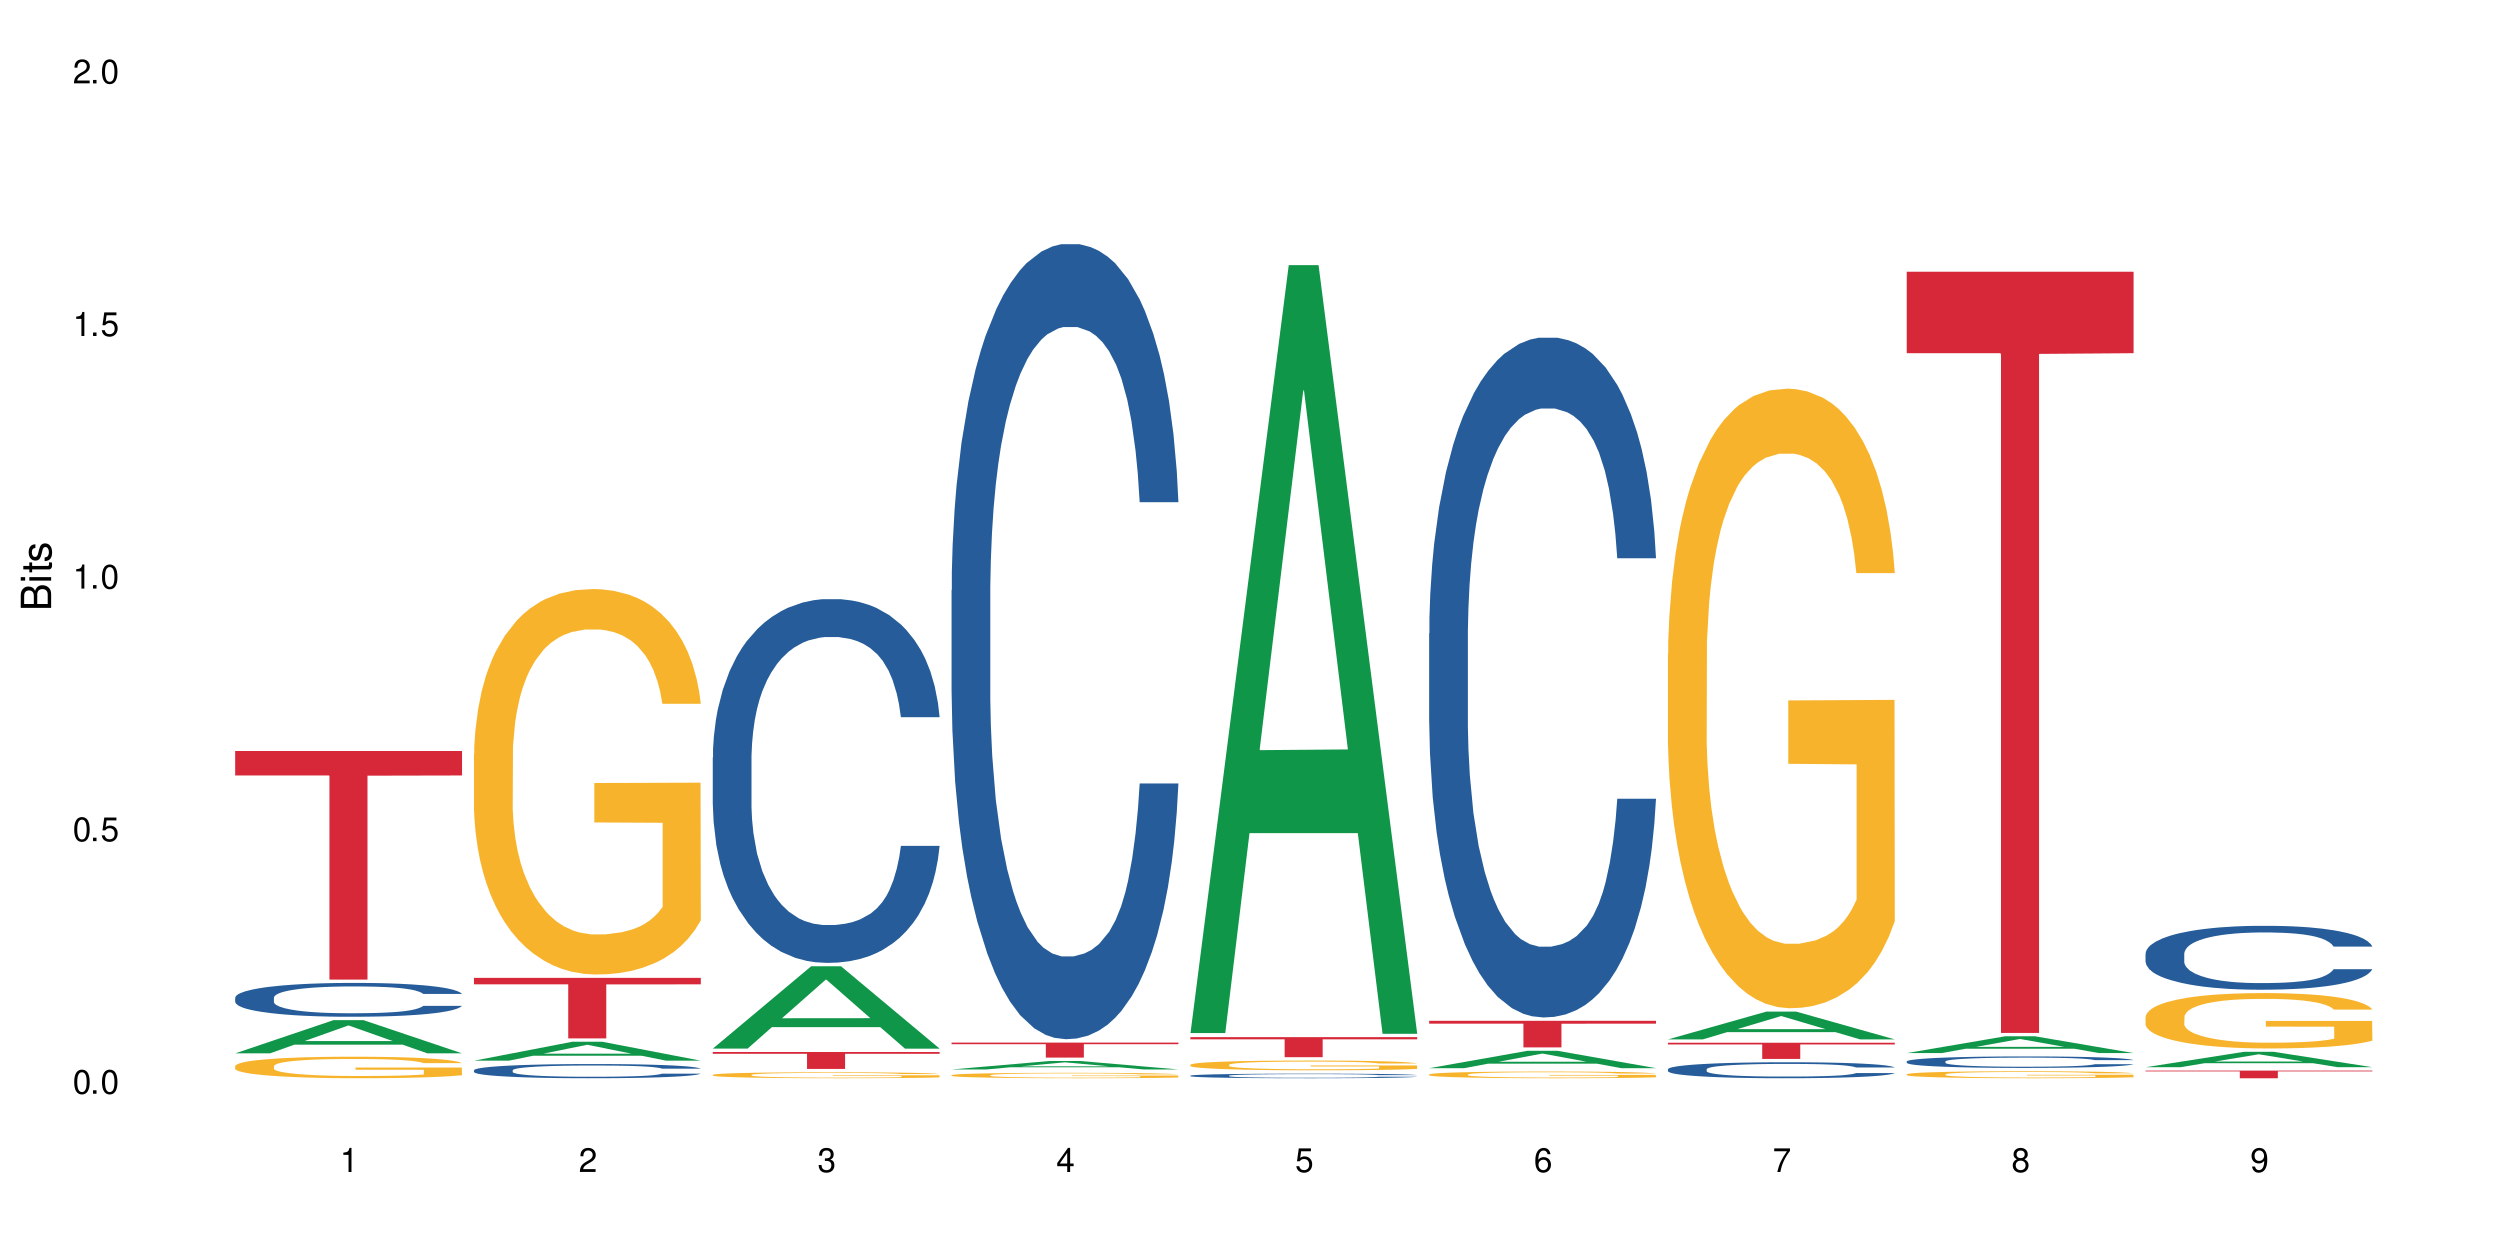<?xml version="1.0" encoding="UTF-8"?>
<svg xmlns="http://www.w3.org/2000/svg" xmlns:xlink="http://www.w3.org/1999/xlink" width="720" height="360" viewBox="0 0 720 360">
<defs>
<g>
<g id="glyph-0-0">
</g>
<g id="glyph-0-1">
<path d="M 2.641 -6.938 C 2 -6.938 1.422 -6.656 1.078 -6.172 C 0.641 -5.562 0.406 -4.641 0.406 -3.359 C 0.406 -1.016 1.188 0.219 2.641 0.219 C 4.078 0.219 4.859 -1.016 4.859 -3.297 C 4.859 -4.641 4.656 -5.547 4.203 -6.172 C 3.844 -6.656 3.281 -6.938 2.641 -6.938 Z M 2.641 -6.188 C 3.547 -6.188 4 -5.25 4 -3.375 C 4 -1.406 3.562 -0.484 2.625 -0.484 C 1.734 -0.484 1.281 -1.438 1.281 -3.344 C 1.281 -5.25 1.734 -6.188 2.641 -6.188 Z M 2.641 -6.188 "/>
</g>
<g id="glyph-0-2">
<path d="M 1.828 -1 L 0.828 -1 L 0.828 0 L 1.828 0 Z M 1.828 -1 "/>
</g>
<g id="glyph-0-3">
<path d="M 4.562 -6.797 L 1.062 -6.797 L 0.547 -3.094 L 1.328 -3.094 C 1.719 -3.562 2.047 -3.734 2.578 -3.734 C 3.484 -3.734 4.062 -3.109 4.062 -2.094 C 4.062 -1.125 3.484 -0.531 2.578 -0.531 C 1.828 -0.531 1.375 -0.906 1.188 -1.672 L 0.328 -1.672 C 0.453 -1.109 0.547 -0.844 0.75 -0.594 C 1.125 -0.078 1.828 0.219 2.594 0.219 C 3.969 0.219 4.922 -0.781 4.922 -2.219 C 4.922 -3.562 4.031 -4.484 2.719 -4.484 C 2.25 -4.484 1.859 -4.359 1.469 -4.062 L 1.734 -5.969 L 4.562 -5.969 Z M 4.562 -6.797 "/>
</g>
<g id="glyph-0-4">
<path d="M 2.484 -4.938 L 2.484 0 L 3.328 0 L 3.328 -6.938 L 2.766 -6.938 C 2.469 -5.875 2.281 -5.734 0.984 -5.562 L 0.984 -4.938 Z M 2.484 -4.938 "/>
</g>
<g id="glyph-0-5">
<path d="M 4.859 -0.828 L 1.281 -0.828 C 1.359 -1.406 1.672 -1.781 2.5 -2.281 L 3.469 -2.828 C 4.406 -3.344 4.906 -4.062 4.906 -4.906 C 4.906 -5.484 4.672 -6.031 4.266 -6.406 C 3.859 -6.766 3.375 -6.938 2.719 -6.938 C 1.859 -6.938 1.219 -6.625 0.844 -6.031 C 0.609 -5.672 0.5 -5.234 0.484 -4.531 L 1.328 -4.531 C 1.359 -5.016 1.406 -5.281 1.531 -5.516 C 1.75 -5.938 2.188 -6.203 2.703 -6.203 C 3.469 -6.203 4.031 -5.641 4.031 -4.891 C 4.031 -4.344 3.719 -3.859 3.125 -3.516 L 2.234 -3 C 0.812 -2.172 0.406 -1.531 0.328 -0.016 L 4.859 -0.016 Z M 4.859 -0.828 "/>
</g>
<g id="glyph-0-6">
<path d="M 2.125 -3.188 L 2.578 -3.188 C 3.5 -3.188 3.984 -2.766 3.984 -1.922 C 3.984 -1.062 3.469 -0.531 2.594 -0.531 C 1.656 -0.531 1.203 -1 1.156 -2.016 L 0.312 -2.016 C 0.344 -1.453 0.438 -1.094 0.609 -0.781 C 0.953 -0.109 1.625 0.219 2.547 0.219 C 3.953 0.219 4.859 -0.625 4.859 -1.938 C 4.859 -2.828 4.516 -3.297 3.703 -3.594 C 4.344 -3.844 4.656 -4.328 4.656 -5.031 C 4.656 -6.219 3.875 -6.938 2.578 -6.938 C 1.203 -6.938 0.484 -6.172 0.453 -4.703 L 1.297 -4.703 C 1.312 -5.125 1.344 -5.359 1.453 -5.578 C 1.641 -5.969 2.062 -6.203 2.594 -6.203 C 3.344 -6.203 3.797 -5.75 3.797 -5 C 3.797 -4.516 3.609 -4.219 3.25 -4.047 C 3.016 -3.953 2.703 -3.922 2.125 -3.906 Z M 2.125 -3.188 "/>
</g>
<g id="glyph-0-7">
<path d="M 3.141 -1.672 L 3.141 0 L 3.984 0 L 3.984 -1.672 L 4.984 -1.672 L 4.984 -2.438 L 3.984 -2.438 L 3.984 -6.938 L 3.359 -6.938 L 0.266 -2.578 L 0.266 -1.672 Z M 3.141 -2.438 L 1 -2.438 L 3.141 -5.5 Z M 3.141 -2.438 "/>
</g>
<g id="glyph-0-8">
<path d="M 4.781 -5.125 C 4.609 -6.266 3.891 -6.938 2.844 -6.938 C 2.094 -6.938 1.422 -6.578 1.031 -5.953 C 0.594 -5.266 0.406 -4.422 0.406 -3.172 C 0.406 -2 0.578 -1.25 0.984 -0.641 C 1.359 -0.078 1.953 0.219 2.703 0.219 C 3.984 0.219 4.922 -0.75 4.922 -2.094 C 4.922 -3.375 4.062 -4.281 2.844 -4.281 C 2.172 -4.281 1.641 -4.031 1.281 -3.516 C 1.281 -5.234 1.828 -6.188 2.797 -6.188 C 3.391 -6.188 3.797 -5.797 3.938 -5.125 Z M 2.734 -3.531 C 3.547 -3.531 4.062 -2.953 4.062 -2.031 C 4.062 -1.156 3.484 -0.531 2.703 -0.531 C 1.922 -0.531 1.328 -1.188 1.328 -2.078 C 1.328 -2.938 1.906 -3.531 2.734 -3.531 Z M 2.734 -3.531 "/>
</g>
<g id="glyph-0-9">
<path d="M 4.984 -6.797 L 0.438 -6.797 L 0.438 -5.969 L 4.109 -5.969 C 2.5 -3.656 1.828 -2.234 1.328 0 L 2.219 0 C 2.594 -2.172 3.453 -4.047 4.984 -6.094 Z M 4.984 -6.797 "/>
</g>
<g id="glyph-0-10">
<path d="M 3.75 -3.656 C 4.469 -4.094 4.688 -4.438 4.688 -5.078 C 4.688 -6.172 3.844 -6.938 2.641 -6.938 C 1.438 -6.938 0.594 -6.172 0.594 -5.094 C 0.594 -4.438 0.812 -4.094 1.516 -3.656 C 0.734 -3.266 0.359 -2.703 0.359 -1.922 C 0.359 -0.656 1.281 0.219 2.641 0.219 C 3.984 0.219 4.922 -0.656 4.922 -1.922 C 4.922 -2.703 4.531 -3.266 3.75 -3.656 Z M 2.641 -6.188 C 3.359 -6.188 3.812 -5.75 3.812 -5.062 C 3.812 -4.406 3.344 -3.984 2.641 -3.984 C 1.922 -3.984 1.453 -4.406 1.453 -5.078 C 1.453 -5.75 1.922 -6.188 2.641 -6.188 Z M 2.641 -3.266 C 3.484 -3.266 4.062 -2.719 4.062 -1.906 C 4.062 -1.078 3.484 -0.531 2.625 -0.531 C 1.797 -0.531 1.219 -1.094 1.219 -1.906 C 1.219 -2.719 1.781 -3.266 2.641 -3.266 Z M 2.641 -3.266 "/>
</g>
<g id="glyph-0-11">
<path d="M 0.516 -1.578 C 0.672 -0.453 1.406 0.219 2.438 0.219 C 3.188 0.219 3.859 -0.141 4.266 -0.766 C 4.688 -1.453 4.891 -2.297 4.891 -3.547 C 4.891 -4.719 4.703 -5.453 4.312 -6.078 C 3.938 -6.641 3.344 -6.938 2.594 -6.938 C 1.297 -6.938 0.359 -5.969 0.359 -4.625 C 0.359 -3.344 1.234 -2.453 2.453 -2.453 C 3.094 -2.453 3.578 -2.672 4.016 -3.203 C 4 -1.484 3.469 -0.531 2.5 -0.531 C 1.906 -0.531 1.484 -0.906 1.359 -1.578 Z M 2.578 -6.203 C 3.375 -6.203 3.969 -5.531 3.969 -4.641 C 3.969 -3.797 3.391 -3.188 2.547 -3.188 C 1.734 -3.188 1.234 -3.766 1.234 -4.688 C 1.234 -5.562 1.797 -6.203 2.578 -6.203 Z M 2.578 -6.203 "/>
</g>
<g id="glyph-1-0">
</g>
<g id="glyph-1-1">
<path d="M 0 -0.953 L 0 -4.891 C 0 -5.719 -0.234 -6.344 -0.734 -6.797 C -1.188 -7.234 -1.812 -7.469 -2.5 -7.469 C -3.547 -7.469 -4.188 -7 -4.625 -5.875 C -4.984 -6.688 -5.625 -7.094 -6.531 -7.094 C -7.172 -7.094 -7.734 -6.859 -8.141 -6.391 C -8.562 -5.922 -8.75 -5.344 -8.75 -4.5 L -8.75 -0.953 Z M -4.984 -2.062 L -7.766 -2.062 L -7.766 -4.219 C -7.766 -4.844 -7.688 -5.203 -7.453 -5.5 C -7.219 -5.812 -6.859 -5.969 -6.375 -5.969 C -5.891 -5.969 -5.531 -5.812 -5.297 -5.5 C -5.062 -5.203 -4.984 -4.844 -4.984 -4.219 Z M -0.984 -2.062 L -4 -2.062 L -4 -4.781 C -4 -5.766 -3.438 -6.359 -2.484 -6.359 C -1.547 -6.359 -0.984 -5.766 -0.984 -4.781 Z M -0.984 -2.062 "/>
</g>
<g id="glyph-1-2">
<path d="M -6.281 -1.797 L -6.281 -0.797 L 0 -0.797 L 0 -1.797 Z M -8.75 -1.797 L -8.75 -0.797 L -7.484 -0.797 L -7.484 -1.797 Z M -8.75 -1.797 "/>
</g>
<g id="glyph-1-3">
<path d="M -6.281 -3.047 L -6.281 -2.016 L -8.016 -2.016 L -8.016 -1.016 L -6.281 -1.016 L -6.281 -0.172 L -5.469 -0.172 L -5.469 -1.016 L -0.719 -1.016 C -0.078 -1.016 0.281 -1.453 0.281 -2.234 C 0.281 -2.5 0.25 -2.719 0.188 -3.047 L -0.641 -3.047 C -0.609 -2.906 -0.594 -2.766 -0.594 -2.562 C -0.594 -2.141 -0.719 -2.016 -1.156 -2.016 L -5.469 -2.016 L -5.469 -3.047 Z M -6.281 -3.047 "/>
</g>
<g id="glyph-1-4">
<path d="M -4.531 -5.25 C -5.766 -5.25 -6.469 -4.422 -6.469 -2.969 C -6.469 -1.516 -5.719 -0.562 -4.547 -0.562 C -3.562 -0.562 -3.094 -1.062 -2.734 -2.562 L -2.516 -3.484 C -2.344 -4.188 -2.094 -4.469 -1.641 -4.469 C -1.047 -4.469 -0.641 -3.875 -0.641 -3 C -0.641 -2.453 -0.797 -2 -1.062 -1.75 C -1.25 -1.594 -1.422 -1.531 -1.875 -1.469 L -1.875 -0.406 C -0.422 -0.453 0.281 -1.266 0.281 -2.922 C 0.281 -4.5 -0.5 -5.516 -1.719 -5.516 C -2.656 -5.516 -3.172 -4.984 -3.469 -3.734 L -3.703 -2.766 C -3.891 -1.953 -4.156 -1.609 -4.594 -1.609 C -5.188 -1.609 -5.547 -2.125 -5.547 -2.938 C -5.547 -3.75 -5.203 -4.172 -4.531 -4.203 Z M -4.531 -5.25 "/>
</g>
</g>
</defs>
<rect x="-72" y="-36" width="864" height="432" fill="rgb(100%, 100%, 100%)" fill-opacity="1"/>
<path fill-rule="nonzero" fill="rgb(6.275%, 58.824%, 28.235%)" fill-opacity="1" d="M 67.73 303.359 L 67.801 303.352 L 96.07 293.793 L 104.656 293.793 L 133.066 303.367 L 123.082 303.367 L 115.965 300.871 L 84.762 300.871 L 77.781 303.359 L 67.73 303.359 L 87.766 299.836 L 113.102 299.828 L 100.469 295.359 L 100.328 295.348 L 100.188 295.375 L 87.695 299.828 L 87.766 299.836 Z M 67.73 303.359 "/>
<path fill-rule="nonzero" fill="rgb(14.51%, 36.078%, 60%)" fill-opacity="1" d="M 67.73 287.324 L 67.812 287.316 L 67.812 287.102 L 68.051 286.766 L 68.605 286.336 L 69.164 286.043 L 70.598 285.516 L 72.59 285.008 L 74.664 284.617 L 76.176 284.387 L 77.531 284.207 L 80.637 283.879 L 82.629 283.711 L 84.781 283.559 L 87.41 283.406 L 89.324 283.316 L 93.625 283.176 L 96.812 283.113 L 99.281 283.086 L 104.621 283.086 L 107.809 283.121 L 110.117 283.164 L 112.668 283.238 L 114.82 283.316 L 118.562 283.512 L 121.91 283.762 L 123.426 283.906 L 125.816 284.18 L 127.648 284.449 L 128.922 284.68 L 130.355 285.008 L 131.629 285.41 L 132.586 285.863 L 133.066 286.246 L 121.91 286.246 L 121.352 285.891 L 120.715 285.613 L 119.52 285.25 L 118.324 284.992 L 116.652 284.734 L 115.137 284.562 L 113.066 284.395 L 111.234 284.289 L 109.32 284.207 L 107.488 284.156 L 103.984 284.102 L 99.922 284.102 L 98.406 284.117 L 95.297 284.191 L 93.625 284.254 L 91.234 284.379 L 89.562 284.492 L 87.57 284.672 L 86.215 284.824 L 84.543 285.055 L 83.348 285.258 L 81.992 285.555 L 81.195 285.777 L 80.48 286.023 L 79.84 286.32 L 79.363 286.629 L 79.043 286.961 L 78.887 287.281 L 78.887 288.66 L 79.043 288.98 L 79.441 289.355 L 80.48 289.898 L 81.992 290.371 L 83.746 290.746 L 85.418 291.012 L 86.375 291.137 L 87.648 291.281 L 89.641 291.457 L 92.512 291.637 L 94.184 291.707 L 96.734 291.777 L 99.363 291.812 L 102.867 291.812 L 105.977 291.777 L 108.047 291.734 L 110.199 291.664 L 113.145 291.512 L 114.98 291.367 L 116.57 291.199 L 117.766 291.031 L 118.562 290.887 L 119.758 290.613 L 120.715 290.309 L 121.434 289.996 L 121.91 289.695 L 133.066 289.695 L 132.586 290.051 L 131.871 290.398 L 131.152 290.656 L 130.039 290.969 L 128.762 291.242 L 126.93 291.555 L 125.418 291.762 L 123.426 291.984 L 121.59 292.152 L 119.602 292.305 L 116.652 292.48 L 114.738 292.57 L 112.668 292.652 L 110.199 292.723 L 107.09 292.785 L 103.746 292.82 L 100.637 292.828 L 97.289 292.812 L 94.82 292.777 L 91.555 292.695 L 87.492 292.535 L 84.543 292.367 L 82.23 292.195 L 80.238 292.02 L 78.008 291.777 L 75.141 291.387 L 73.387 291.082 L 72.191 290.836 L 70.84 290.488 L 69.883 290.176 L 68.766 289.676 L 67.969 289.043 L 67.73 288.555 Z M 67.73 287.324 "/>
<path fill-rule="nonzero" fill="rgb(96.863%, 70.196%, 16.863%)" fill-opacity="1" d="M 67.73 306.988 L 67.812 306.984 L 67.812 306.871 L 68.129 306.613 L 68.926 306.266 L 69.961 305.977 L 71.078 305.75 L 71.793 305.629 L 72.988 305.461 L 74.023 305.336 L 76.656 305.082 L 80 304.844 L 81.832 304.742 L 83.906 304.645 L 86.852 304.539 L 88.207 304.496 L 92.352 304.406 L 97.051 304.352 L 102.23 304.332 L 104.621 304.34 L 107.887 304.363 L 112.348 304.426 L 114.898 304.48 L 116.891 304.539 L 118.961 304.609 L 121.512 304.723 L 123.902 304.859 L 125.816 304.996 L 127.727 305.164 L 129.32 305.348 L 130.676 305.543 L 131.871 305.781 L 132.586 305.98 L 133.066 306.18 L 121.988 306.18 L 121.352 305.98 L 120.637 305.828 L 119.441 305.641 L 118.246 305.504 L 117.051 305.398 L 114.82 305.25 L 112.906 305.16 L 110.516 305.082 L 108.207 305.031 L 105.578 304.996 L 103.984 304.984 L 99.762 304.984 L 95.938 305.023 L 93.707 305.07 L 92.113 305.113 L 89.879 305.199 L 88.527 305.266 L 87.73 305.312 L 85.34 305.488 L 83.746 305.648 L 82.871 305.754 L 81.754 305.926 L 80.957 306.078 L 80.082 306.305 L 79.602 306.473 L 78.965 306.859 L 78.887 307.879 L 79.125 308.094 L 79.602 308.324 L 80.238 308.527 L 81.195 308.742 L 82.152 308.906 L 83.824 309.129 L 85.258 309.273 L 86.375 309.371 L 88.527 309.523 L 89.402 309.574 L 91.473 309.676 L 93.625 309.758 L 96.254 309.824 L 98.246 309.859 L 101.434 309.887 L 105.496 309.887 L 110.277 309.852 L 113.305 309.809 L 115.379 309.762 L 116.73 309.723 L 118.406 309.66 L 119.602 309.602 L 120.715 309.543 L 122.07 309.445 L 122.07 308.094 L 102.391 308.086 L 102.391 307.453 L 132.984 307.445 L 133.066 309.66 L 131.391 309.812 L 129.32 309.961 L 127.328 310.074 L 125.258 310.168 L 122.309 310.277 L 119.918 310.344 L 116.254 310.426 L 112.906 310.477 L 109.402 310.508 L 106.293 310.527 L 102.629 310.531 L 99.363 310.52 L 95.855 310.488 L 93.066 310.441 L 90.52 310.383 L 87.969 310.312 L 84.781 310.191 L 82.711 310.098 L 80.559 309.977 L 78.406 309.836 L 76.496 309.684 L 75.219 309.562 L 73.945 309.43 L 72.59 309.258 L 71.316 309.066 L 70.359 308.891 L 69.484 308.691 L 68.848 308.504 L 68.211 308.25 L 67.891 308.047 L 67.73 307.871 Z M 67.73 306.988 "/>
<path fill-rule="nonzero" fill="rgb(83.922%, 15.686%, 22.353%)" fill-opacity="1" d="M 67.73 216.289 L 133.066 216.289 L 133.066 223.336 L 105.836 223.398 L 105.836 282.121 L 94.879 282.121 L 94.879 223.461 L 94.723 223.336 L 67.73 223.336 Z M 67.73 216.289 "/>
<path fill-rule="nonzero" fill="rgb(6.275%, 58.824%, 28.235%)" fill-opacity="1" d="M 136.504 305.477 L 136.574 305.473 L 164.844 300.02 L 173.43 300.02 L 201.836 305.48 L 191.855 305.48 L 184.738 304.055 L 153.535 304.055 L 146.555 305.477 L 136.504 305.477 L 156.535 303.465 L 181.875 303.461 L 169.242 300.91 L 169.102 300.906 L 168.961 300.922 L 156.469 303.461 L 156.535 303.465 Z M 136.504 305.477 "/>
<path fill-rule="nonzero" fill="rgb(14.51%, 36.078%, 60%)" fill-opacity="1" d="M 136.504 308.223 L 136.582 308.219 L 136.582 308.129 L 136.824 307.988 L 137.379 307.809 L 137.938 307.688 L 139.371 307.465 L 141.363 307.254 L 143.434 307.09 L 144.949 306.992 L 146.305 306.918 L 149.41 306.777 L 151.402 306.707 L 153.555 306.645 L 156.184 306.582 L 158.098 306.543 L 162.398 306.484 L 165.586 306.457 L 168.055 306.445 L 173.395 306.445 L 176.582 306.461 L 178.891 306.48 L 181.441 306.512 L 183.594 306.543 L 187.336 306.625 L 190.684 306.73 L 192.195 306.789 L 194.586 306.906 L 196.418 307.02 L 197.695 307.113 L 199.129 307.254 L 200.402 307.422 L 201.359 307.613 L 201.836 307.773 L 190.684 307.773 L 190.125 307.621 L 189.488 307.508 L 188.293 307.355 L 187.098 307.246 L 185.426 307.137 L 183.91 307.066 L 181.84 306.996 L 180.008 306.949 L 178.094 306.918 L 176.262 306.895 L 172.758 306.871 L 168.691 306.871 L 167.18 306.879 L 164.07 306.91 L 162.398 306.938 L 160.008 306.988 L 158.336 307.035 L 156.344 307.113 L 154.988 307.176 L 153.316 307.273 L 152.121 307.359 L 150.766 307.48 L 149.969 307.574 L 149.25 307.68 L 148.613 307.801 L 148.137 307.934 L 147.816 308.07 L 147.66 308.207 L 147.66 308.785 L 147.816 308.918 L 148.215 309.074 L 149.25 309.305 L 150.766 309.5 L 152.52 309.656 L 154.191 309.77 L 155.148 309.82 L 156.422 309.883 L 158.414 309.957 L 161.281 310.031 L 162.957 310.062 L 165.504 310.09 L 168.137 310.105 L 171.641 310.105 L 174.746 310.09 L 176.82 310.074 L 178.973 310.043 L 181.918 309.98 L 183.75 309.918 L 185.344 309.848 L 186.539 309.777 L 187.336 309.719 L 188.531 309.602 L 189.488 309.477 L 190.203 309.344 L 190.684 309.219 L 201.836 309.219 L 201.359 309.367 L 200.645 309.512 L 199.926 309.621 L 198.809 309.75 L 197.535 309.867 L 195.703 309.996 L 194.188 310.082 L 192.195 310.176 L 190.363 310.246 L 188.371 310.312 L 185.426 310.387 L 183.512 310.422 L 181.441 310.457 L 178.973 310.488 L 175.863 310.512 L 172.516 310.527 L 169.41 310.531 L 166.062 310.523 L 163.594 310.508 L 160.328 310.477 L 156.262 310.41 L 153.316 310.336 L 151.004 310.266 L 149.012 310.191 L 146.781 310.09 L 143.914 309.926 L 142.16 309.801 L 140.965 309.695 L 139.609 309.551 L 138.656 309.418 L 137.539 309.211 L 136.742 308.945 L 136.504 308.738 Z M 136.504 308.223 "/>
<path fill-rule="nonzero" fill="rgb(96.863%, 70.196%, 16.863%)" fill-opacity="1" d="M 136.504 217.195 L 136.582 217.094 L 136.582 215.062 L 136.902 210.5 L 137.699 204.215 L 138.734 199.043 L 139.852 194.988 L 140.566 192.859 L 141.762 189.816 L 142.797 187.586 L 145.426 183.023 L 148.773 178.766 L 150.605 176.941 L 152.68 175.219 L 155.625 173.293 L 156.98 172.582 L 161.125 170.961 L 165.824 169.945 L 171.004 169.641 L 173.395 169.742 L 176.66 170.148 L 181.121 171.266 L 183.672 172.277 L 185.664 173.293 L 187.734 174.609 L 190.285 176.637 L 192.676 179.07 L 194.586 181.504 L 196.5 184.547 L 198.094 187.789 L 199.449 191.34 L 200.645 195.598 L 201.359 199.145 L 201.836 202.695 L 190.762 202.695 L 190.125 199.145 L 189.41 196.41 L 188.215 193.062 L 187.02 190.629 L 185.824 188.703 L 183.594 186.066 L 181.68 184.445 L 179.289 183.023 L 176.98 182.113 L 174.348 181.504 L 172.758 181.301 L 168.535 181.301 L 164.707 182.012 L 162.477 182.82 L 160.883 183.633 L 158.652 185.152 L 157.301 186.371 L 156.504 187.184 L 154.113 190.324 L 152.52 193.164 L 151.641 195.09 L 150.527 198.133 L 149.73 200.871 L 148.852 204.926 L 148.375 207.969 L 147.738 214.863 L 147.66 233.113 L 147.898 236.965 L 148.375 241.121 L 149.012 244.773 L 149.969 248.625 L 150.926 251.566 L 152.598 255.52 L 154.031 258.156 L 155.148 259.879 L 157.301 262.617 L 158.176 263.527 L 160.246 265.355 L 162.398 266.773 L 165.027 267.988 L 167.02 268.598 L 170.207 269.105 L 174.27 269.105 L 179.051 268.496 L 182.078 267.688 L 184.148 266.875 L 185.504 266.164 L 187.176 265.051 L 188.371 264.035 L 189.488 262.922 L 190.844 261.195 L 190.844 236.965 L 171.164 236.863 L 171.164 225.508 L 201.758 225.406 L 201.836 265.051 L 200.164 267.789 L 198.094 270.422 L 196.102 272.449 L 194.031 274.176 L 191.082 276.102 L 188.691 277.316 L 185.027 278.738 L 181.68 279.648 L 178.176 280.258 L 175.066 280.562 L 171.402 280.664 L 168.137 280.461 L 164.629 279.852 L 161.84 279.043 L 159.289 278.027 L 156.742 276.711 L 153.555 274.582 L 151.484 272.855 L 149.332 270.727 L 147.18 268.191 L 145.27 265.457 L 143.992 263.324 L 142.719 260.895 L 141.363 257.852 L 140.09 254.402 L 139.133 251.262 L 138.258 247.711 L 137.617 244.367 L 136.98 239.805 L 136.664 236.152 L 136.504 233.012 Z M 136.504 217.195 "/>
<path fill-rule="nonzero" fill="rgb(83.922%, 15.686%, 22.353%)" fill-opacity="1" d="M 136.504 281.629 L 201.836 281.629 L 201.836 283.492 L 174.609 283.512 L 174.609 299.055 L 163.652 299.055 L 163.652 283.527 L 163.496 283.492 L 136.504 283.492 Z M 136.504 281.629 "/>
<path fill-rule="nonzero" fill="rgb(6.275%, 58.824%, 28.235%)" fill-opacity="1" d="M 205.277 301.988 L 205.348 301.965 L 233.617 278.281 L 242.203 278.281 L 270.609 302.008 L 260.629 302.008 L 253.508 295.816 L 222.309 295.816 L 215.328 301.988 L 205.277 301.988 L 225.309 293.254 L 250.648 293.23 L 238.012 282.156 L 237.875 282.137 L 237.734 282.203 L 225.238 293.23 L 225.309 293.254 Z M 205.277 301.988 "/>
<path fill-rule="nonzero" fill="rgb(14.51%, 36.078%, 60%)" fill-opacity="1" d="M 205.277 218.145 L 205.355 218.047 L 205.355 215.75 L 205.594 212.109 L 206.152 207.516 L 206.711 204.355 L 208.145 198.707 L 210.137 193.25 L 212.207 189.035 L 213.723 186.547 L 215.078 184.633 L 218.184 181.09 L 220.176 179.27 L 222.328 177.641 L 224.957 176.016 L 226.867 175.055 L 231.172 173.523 L 234.359 172.855 L 236.828 172.566 L 242.168 172.566 L 245.352 172.949 L 247.664 173.43 L 250.215 174.195 L 252.363 175.055 L 256.109 177.164 L 259.457 179.844 L 260.969 181.375 L 263.359 184.344 L 265.191 187.215 L 266.469 189.707 L 267.902 193.25 L 269.176 197.559 L 270.133 202.441 L 270.609 206.559 L 259.457 206.559 L 258.898 202.727 L 258.262 199.758 L 257.066 195.836 L 255.871 193.059 L 254.195 190.281 L 252.684 188.461 L 250.613 186.641 L 248.777 185.492 L 246.867 184.633 L 245.035 184.059 L 241.527 183.48 L 237.465 183.48 L 235.953 183.676 L 232.844 184.441 L 231.172 185.109 L 228.781 186.449 L 227.109 187.695 L 225.117 189.609 L 223.762 191.238 L 222.09 193.727 L 220.895 195.93 L 219.539 199.09 L 218.742 201.484 L 218.023 204.164 L 217.387 207.324 L 216.91 210.676 L 216.59 214.219 L 216.43 217.664 L 216.43 232.504 L 216.59 235.953 L 216.988 239.973 L 218.023 245.816 L 219.539 250.891 L 221.293 254.91 L 222.965 257.785 L 223.922 259.125 L 225.195 260.656 L 227.188 262.57 L 230.055 264.484 L 231.73 265.254 L 234.277 266.02 L 236.906 266.402 L 240.414 266.402 L 243.52 266.02 L 245.594 265.539 L 247.742 264.773 L 250.691 263.145 L 252.523 261.613 L 254.117 259.793 L 255.312 257.977 L 256.109 256.441 L 257.305 253.477 L 258.262 250.219 L 258.977 246.867 L 259.457 243.613 L 270.609 243.613 L 270.133 247.441 L 269.414 251.176 L 268.699 253.953 L 267.582 257.305 L 266.309 260.273 L 264.477 263.625 L 262.961 265.828 L 260.969 268.219 L 259.137 270.039 L 257.145 271.668 L 254.195 273.582 L 252.285 274.539 L 250.215 275.402 L 247.742 276.168 L 244.637 276.836 L 241.289 277.219 L 238.184 277.316 L 234.836 277.125 L 232.367 276.742 L 229.098 275.879 L 225.035 274.156 L 222.09 272.336 L 219.777 270.52 L 217.785 268.602 L 215.555 266.02 L 212.688 261.805 L 210.934 258.551 L 209.738 255.867 L 208.383 252.133 L 207.426 248.781 L 206.312 243.422 L 205.516 236.621 L 205.277 231.355 Z M 205.277 218.145 "/>
<path fill-rule="nonzero" fill="rgb(96.863%, 70.196%, 16.863%)" fill-opacity="1" d="M 205.277 309.551 L 205.355 309.547 L 205.355 309.516 L 205.676 309.445 L 206.473 309.348 L 207.508 309.27 L 208.621 309.207 L 209.34 309.172 L 210.535 309.125 L 211.57 309.09 L 214.199 309.02 L 217.547 308.953 L 219.379 308.926 L 221.449 308.898 L 224.398 308.871 L 225.754 308.859 L 229.895 308.832 L 234.598 308.816 L 239.777 308.812 L 242.168 308.816 L 245.434 308.82 L 249.895 308.84 L 252.445 308.855 L 254.438 308.871 L 256.508 308.891 L 259.059 308.922 L 261.449 308.961 L 263.359 308.996 L 265.273 309.043 L 266.867 309.094 L 268.219 309.148 L 269.414 309.215 L 270.133 309.27 L 270.609 309.324 L 259.535 309.324 L 258.898 309.27 L 258.18 309.227 L 256.984 309.176 L 255.789 309.137 L 254.594 309.109 L 252.363 309.066 L 250.453 309.043 L 248.062 309.02 L 245.75 309.008 L 243.121 308.996 L 241.527 308.992 L 237.305 308.992 L 233.48 309.004 L 231.25 309.016 L 229.656 309.031 L 227.426 309.055 L 226.07 309.07 L 222.883 309.133 L 221.293 309.176 L 220.414 309.207 L 219.301 309.254 L 218.504 309.297 L 217.625 309.359 L 217.148 309.406 L 216.512 309.512 L 216.43 309.797 L 216.672 309.855 L 217.148 309.918 L 217.785 309.977 L 218.742 310.035 L 219.699 310.082 L 221.371 310.141 L 222.805 310.184 L 223.922 310.211 L 226.07 310.254 L 226.949 310.266 L 229.02 310.293 L 231.172 310.316 L 233.801 310.336 L 235.793 310.344 L 238.98 310.352 L 243.043 310.352 L 247.824 310.344 L 250.852 310.332 L 252.922 310.316 L 254.277 310.309 L 255.949 310.289 L 257.145 310.273 L 258.262 310.258 L 259.613 310.23 L 259.613 309.855 L 239.934 309.855 L 239.934 309.68 L 270.531 309.676 L 270.609 310.289 L 268.938 310.332 L 266.867 310.375 L 264.875 310.406 L 262.801 310.43 L 259.855 310.461 L 257.465 310.48 L 253.801 310.5 L 250.453 310.516 L 246.945 310.527 L 243.84 310.531 L 240.176 310.531 L 236.906 310.527 L 233.402 310.52 L 230.613 310.508 L 228.062 310.492 L 225.516 310.469 L 222.328 310.438 L 220.254 310.41 L 218.105 310.379 L 215.953 310.34 L 214.039 310.297 L 211.492 310.227 L 210.137 310.18 L 208.863 310.125 L 207.906 310.078 L 207.027 310.023 L 206.391 309.969 L 205.754 309.898 L 205.438 309.844 L 205.277 309.793 Z M 205.277 309.551 "/>
<path fill-rule="nonzero" fill="rgb(83.922%, 15.686%, 22.353%)" fill-opacity="1" d="M 205.277 302.973 L 270.609 302.973 L 270.609 303.496 L 243.383 303.5 L 243.383 307.848 L 232.426 307.848 L 232.426 303.504 L 232.266 303.496 L 205.277 303.496 Z M 205.277 302.973 "/>
<path fill-rule="nonzero" fill="rgb(6.275%, 58.824%, 28.235%)" fill-opacity="1" d="M 274.051 308.004 L 274.117 308 L 302.387 305.559 L 310.973 305.559 L 339.383 308.004 L 329.402 308.004 L 322.281 307.367 L 291.082 307.367 L 284.102 308.004 L 274.051 308.004 L 294.082 307.102 L 319.422 307.102 L 306.785 305.961 L 306.645 305.957 L 306.508 305.965 L 294.012 307.102 L 294.082 307.102 Z M 274.051 308.004 "/>
<path fill-rule="nonzero" fill="rgb(14.51%, 36.078%, 60%)" fill-opacity="1" d="M 274.051 169.957 L 274.129 169.75 L 274.129 164.727 L 274.367 156.773 L 274.926 146.727 L 275.484 139.82 L 276.918 127.473 L 278.91 115.543 L 280.98 106.336 L 282.496 100.895 L 283.848 96.707 L 286.957 88.965 L 288.949 84.988 L 291.102 81.43 L 293.73 77.871 L 295.641 75.777 L 299.945 72.43 L 303.129 70.965 L 305.602 70.336 L 310.938 70.336 L 314.125 71.172 L 316.438 72.219 L 318.984 73.895 L 321.137 75.777 L 324.883 80.383 L 328.23 86.242 L 329.742 89.59 L 332.133 96.078 L 333.965 102.359 L 335.238 107.801 L 336.676 115.543 L 337.949 124.961 L 338.906 135.633 L 339.383 144.633 L 328.23 144.633 L 327.672 136.262 L 327.035 129.773 L 325.84 121.195 L 324.645 115.125 L 322.969 109.055 L 321.457 105.078 L 319.383 101.102 L 317.551 98.59 L 315.641 96.707 L 313.809 95.453 L 310.301 94.195 L 306.238 94.195 L 304.723 94.613 L 301.617 96.289 L 299.945 97.754 L 297.555 100.684 L 295.879 103.402 L 293.887 107.59 L 292.535 111.148 L 290.859 116.59 L 289.664 121.402 L 288.312 128.309 L 287.516 133.543 L 286.797 139.402 L 286.16 146.309 L 285.684 153.633 L 285.363 161.379 L 285.203 168.91 L 285.203 201.352 L 285.363 208.887 L 285.762 217.676 L 286.797 230.441 L 288.312 241.535 L 290.062 250.324 L 291.738 256.605 L 292.691 259.535 L 293.969 262.883 L 295.961 267.066 L 298.828 271.254 L 300.5 272.93 L 303.051 274.602 L 305.68 275.441 L 309.188 275.441 L 312.293 274.602 L 314.363 273.555 L 316.516 271.883 L 319.465 268.324 L 321.297 264.977 L 322.891 261 L 324.086 257.023 L 324.883 253.672 L 326.078 247.188 L 327.035 240.07 L 327.75 232.746 L 328.23 225.629 L 339.383 225.629 L 338.906 234 L 338.188 242.164 L 337.473 248.23 L 336.355 255.559 L 335.082 262.047 L 333.25 269.371 L 331.734 274.184 L 329.742 279.418 L 327.91 283.395 L 325.918 286.949 L 322.969 291.137 L 321.059 293.23 L 318.984 295.113 L 316.516 296.789 L 313.41 298.254 L 310.062 299.09 L 306.957 299.297 L 303.609 298.879 L 301.141 298.043 L 297.871 296.16 L 293.809 292.391 L 290.859 288.414 L 288.551 284.438 L 286.559 280.254 L 284.328 274.602 L 281.457 265.395 L 279.707 258.277 L 278.512 252.418 L 277.156 244.254 L 276.199 236.93 L 275.086 225.211 L 274.289 210.352 L 274.051 198.84 Z M 274.051 169.957 "/>
<path fill-rule="nonzero" fill="rgb(96.863%, 70.196%, 16.863%)" fill-opacity="1" d="M 274.051 309.641 L 274.129 309.637 L 274.129 309.609 L 274.449 309.543 L 275.246 309.457 L 276.281 309.383 L 277.395 309.328 L 278.113 309.297 L 279.309 309.254 L 280.344 309.223 L 282.973 309.156 L 286.32 309.098 L 288.152 309.074 L 290.223 309.047 L 293.172 309.02 L 294.527 309.012 L 298.668 308.988 L 303.371 308.973 L 308.547 308.969 L 310.938 308.973 L 314.207 308.977 L 318.668 308.992 L 321.219 309.008 L 323.207 309.02 L 325.281 309.039 L 327.832 309.066 L 330.219 309.102 L 332.133 309.137 L 334.043 309.18 L 335.637 309.227 L 336.992 309.273 L 338.188 309.336 L 338.906 309.387 L 339.383 309.434 L 328.309 309.434 L 327.672 309.387 L 326.953 309.348 L 325.758 309.301 L 324.562 309.266 L 323.367 309.238 L 321.137 309.199 L 319.227 309.18 L 316.836 309.156 L 314.523 309.145 L 311.895 309.137 L 310.301 309.133 L 306.078 309.133 L 302.254 309.145 L 300.023 309.156 L 298.43 309.168 L 296.199 309.188 L 294.844 309.203 L 294.047 309.215 L 291.656 309.262 L 290.062 309.301 L 289.188 309.328 L 288.07 309.371 L 287.273 309.41 L 286.398 309.465 L 285.922 309.508 L 285.285 309.605 L 285.203 309.863 L 285.441 309.918 L 285.922 309.977 L 286.559 310.027 L 287.516 310.082 L 288.469 310.121 L 290.145 310.18 L 291.578 310.215 L 292.691 310.238 L 294.844 310.277 L 295.723 310.289 L 297.793 310.316 L 299.945 310.336 L 302.574 310.352 L 304.566 310.363 L 307.75 310.367 L 311.816 310.367 L 316.598 310.359 L 319.625 310.348 L 321.695 310.336 L 323.051 310.328 L 324.723 310.312 L 325.918 310.297 L 327.035 310.281 L 328.387 310.258 L 328.387 309.918 L 308.707 309.914 L 308.707 309.754 L 339.305 309.754 L 339.383 310.312 L 337.711 310.352 L 335.637 310.387 L 333.645 310.418 L 331.574 310.441 L 328.625 310.469 L 326.238 310.484 L 322.57 310.504 L 319.227 310.516 L 315.719 310.527 L 312.613 310.531 L 308.945 310.531 L 305.68 310.527 L 302.176 310.52 L 299.387 310.508 L 296.836 310.496 L 294.285 310.477 L 291.102 310.445 L 289.027 310.422 L 286.875 310.391 L 284.727 310.355 L 282.812 310.316 L 281.539 310.289 L 280.266 310.254 L 278.91 310.211 L 277.633 310.164 L 276.68 310.117 L 275.801 310.066 L 275.164 310.02 L 274.527 309.957 L 274.207 309.906 L 274.051 309.859 Z M 274.051 309.641 "/>
<path fill-rule="nonzero" fill="rgb(83.922%, 15.686%, 22.353%)" fill-opacity="1" d="M 274.051 300.262 L 339.383 300.262 L 339.383 300.727 L 312.152 300.73 L 312.152 304.594 L 301.199 304.594 L 301.199 300.734 L 301.039 300.727 L 274.051 300.727 Z M 274.051 300.262 "/>
<path fill-rule="nonzero" fill="rgb(6.275%, 58.824%, 28.235%)" fill-opacity="1" d="M 342.82 297.531 L 342.891 297.324 L 371.16 76.355 L 379.746 76.355 L 408.156 297.738 L 398.176 297.738 L 391.055 239.949 L 359.852 239.949 L 352.875 297.531 L 342.82 297.531 L 362.855 216.043 L 388.191 215.836 L 375.559 112.523 L 375.418 112.316 L 375.281 112.941 L 362.785 215.836 L 362.855 216.043 Z M 342.82 297.531 "/>
<path fill-rule="nonzero" fill="rgb(14.51%, 36.078%, 60%)" fill-opacity="1" d="M 342.82 309.785 L 342.902 309.785 L 342.902 309.754 L 343.141 309.711 L 343.699 309.652 L 344.258 309.613 L 345.691 309.539 L 347.684 309.473 L 349.754 309.418 L 351.266 309.387 L 352.621 309.363 L 355.73 309.316 L 357.723 309.297 L 359.871 309.273 L 362.5 309.254 L 364.414 309.242 L 368.715 309.223 L 371.902 309.215 L 374.375 309.211 L 379.711 309.211 L 382.898 309.215 L 385.211 309.223 L 387.758 309.23 L 389.91 309.242 L 393.656 309.27 L 397 309.301 L 398.516 309.32 L 400.906 309.359 L 402.738 309.395 L 404.012 309.426 L 405.445 309.473 L 406.723 309.527 L 407.68 309.586 L 408.156 309.641 L 397 309.641 L 396.445 309.59 L 395.805 309.555 L 394.609 309.504 L 393.414 309.469 L 391.742 309.434 L 390.23 309.41 L 388.156 309.387 L 386.324 309.375 L 384.414 309.363 L 382.578 309.355 L 379.074 309.348 L 375.012 309.348 L 373.496 309.352 L 370.391 309.359 L 368.715 309.367 L 366.324 309.387 L 364.652 309.402 L 362.66 309.426 L 361.305 309.445 L 359.633 309.477 L 358.438 309.504 L 357.082 309.547 L 356.285 309.574 L 355.57 309.609 L 354.934 309.648 L 354.453 309.691 L 354.137 309.734 L 353.977 309.781 L 353.977 309.965 L 354.137 310.012 L 354.535 310.062 L 355.57 310.133 L 357.082 310.199 L 358.836 310.25 L 360.508 310.285 L 361.465 310.301 L 362.742 310.32 L 364.734 310.348 L 367.602 310.371 L 369.273 310.379 L 371.824 310.391 L 374.453 310.395 L 377.957 310.395 L 381.066 310.391 L 383.137 310.383 L 385.289 310.375 L 388.238 310.352 L 390.07 310.332 L 391.664 310.312 L 392.859 310.289 L 393.656 310.27 L 394.852 310.23 L 395.805 310.191 L 396.523 310.148 L 397 310.105 L 408.156 310.105 L 407.68 310.156 L 406.961 310.203 L 406.242 310.238 L 405.129 310.281 L 403.852 310.316 L 402.02 310.359 L 400.508 310.387 L 398.516 310.418 L 396.684 310.441 L 394.691 310.461 L 391.742 310.484 L 389.832 310.496 L 387.758 310.508 L 385.289 310.516 L 382.18 310.527 L 378.836 310.531 L 375.727 310.531 L 372.383 310.527 L 369.91 310.523 L 366.645 310.512 L 362.582 310.492 L 359.633 310.469 L 357.324 310.445 L 355.332 310.422 L 353.102 310.391 L 350.23 310.336 L 348.48 310.297 L 347.285 310.262 L 345.93 310.215 L 344.973 310.172 L 343.859 310.105 L 343.062 310.02 L 342.82 309.953 Z M 342.82 309.785 "/>
<path fill-rule="nonzero" fill="rgb(96.863%, 70.196%, 16.863%)" fill-opacity="1" d="M 342.82 306.645 L 342.902 306.641 L 342.902 306.59 L 343.219 306.473 L 344.016 306.316 L 345.051 306.184 L 346.168 306.082 L 346.887 306.027 L 348.082 305.949 L 349.117 305.895 L 351.746 305.781 L 355.094 305.672 L 356.926 305.625 L 358.996 305.582 L 361.945 305.535 L 363.297 305.516 L 367.441 305.473 L 372.141 305.449 L 377.32 305.441 L 379.711 305.445 L 382.977 305.453 L 387.441 305.48 L 389.988 305.508 L 391.98 305.535 L 394.055 305.566 L 396.602 305.617 L 398.992 305.68 L 400.906 305.742 L 402.816 305.816 L 404.41 305.898 L 405.766 305.988 L 406.961 306.098 L 407.68 306.188 L 408.156 306.277 L 397.082 306.277 L 396.445 306.188 L 395.727 306.117 L 394.531 306.031 L 393.336 305.973 L 392.141 305.922 L 389.91 305.855 L 387.996 305.816 L 385.609 305.781 L 383.297 305.758 L 380.668 305.742 L 379.074 305.734 L 374.852 305.734 L 371.027 305.754 L 368.797 305.773 L 367.203 305.793 L 364.973 305.832 L 363.617 305.863 L 362.82 305.883 L 360.43 305.965 L 358.836 306.035 L 357.961 306.086 L 356.844 306.16 L 356.047 306.23 L 355.172 306.332 L 354.695 306.41 L 354.055 306.582 L 353.977 307.043 L 354.215 307.141 L 354.695 307.246 L 355.332 307.34 L 356.285 307.438 L 357.242 307.512 L 358.918 307.609 L 360.352 307.676 L 361.465 307.723 L 363.617 307.789 L 364.492 307.812 L 366.566 307.859 L 368.715 307.895 L 371.344 307.926 L 373.336 307.941 L 376.523 307.953 L 380.59 307.953 L 385.367 307.938 L 388.395 307.918 L 390.469 307.898 L 391.824 307.879 L 393.496 307.852 L 394.691 307.824 L 395.805 307.797 L 397.16 307.754 L 397.16 307.141 L 377.48 307.141 L 377.48 306.852 L 408.074 306.852 L 408.156 307.852 L 406.484 307.922 L 404.41 307.988 L 402.418 308.039 L 400.348 308.082 L 397.398 308.133 L 395.008 308.16 L 391.344 308.199 L 387.996 308.219 L 384.492 308.234 L 381.387 308.242 L 377.719 308.246 L 374.453 308.242 L 370.949 308.227 L 368.16 308.207 L 365.609 308.18 L 363.059 308.145 L 359.871 308.094 L 357.801 308.051 L 355.648 307.996 L 353.5 307.93 L 351.586 307.863 L 350.312 307.809 L 349.035 307.746 L 347.684 307.668 L 346.406 307.582 L 345.449 307.504 L 344.574 307.414 L 343.938 307.328 L 343.301 307.215 L 342.98 307.121 L 342.82 307.043 Z M 342.82 306.645 "/>
<path fill-rule="nonzero" fill="rgb(83.922%, 15.686%, 22.353%)" fill-opacity="1" d="M 342.82 298.703 L 408.156 298.703 L 408.156 299.32 L 380.926 299.328 L 380.926 304.477 L 369.973 304.477 L 369.973 299.332 L 369.812 299.32 L 342.82 299.32 Z M 342.82 298.703 "/>
<path fill-rule="nonzero" fill="rgb(6.275%, 58.824%, 28.235%)" fill-opacity="1" d="M 411.594 307.633 L 411.664 307.629 L 439.934 302.625 L 448.52 302.625 L 476.93 307.637 L 466.945 307.637 L 459.828 306.328 L 428.625 306.328 L 421.645 307.633 L 411.594 307.633 L 431.629 305.789 L 456.965 305.785 L 444.332 303.445 L 444.191 303.441 L 444.051 303.453 L 431.559 305.785 L 431.629 305.789 Z M 411.594 307.633 "/>
<path fill-rule="nonzero" fill="rgb(14.51%, 36.078%, 60%)" fill-opacity="1" d="M 411.594 182.441 L 411.676 182.262 L 411.676 177.965 L 411.914 171.168 L 412.473 162.578 L 413.027 156.672 L 414.461 146.113 L 416.453 135.914 L 418.527 128.039 L 420.039 123.387 L 421.395 119.805 L 424.5 113.184 L 426.492 109.785 L 428.645 106.742 L 431.273 103.699 L 433.188 101.91 L 437.488 99.047 L 440.676 97.793 L 443.145 97.258 L 448.484 97.258 L 451.672 97.973 L 453.98 98.867 L 456.531 100.301 L 458.684 101.91 L 462.426 105.848 L 465.773 110.859 L 467.289 113.723 L 469.68 119.27 L 471.512 124.637 L 472.785 129.289 L 474.219 135.914 L 475.496 143.965 L 476.449 153.094 L 476.93 160.785 L 465.773 160.785 L 465.215 153.629 L 464.578 148.082 L 463.383 140.742 L 462.188 135.555 L 460.516 130.363 L 459 126.965 L 456.93 123.562 L 455.098 121.418 L 453.184 119.805 L 451.352 118.734 L 447.848 117.66 L 443.785 117.66 L 442.27 118.016 L 439.164 119.449 L 437.488 120.699 L 435.098 123.207 L 433.426 125.531 L 431.434 129.113 L 430.078 132.152 L 428.406 136.809 L 427.211 140.922 L 425.855 146.828 L 425.059 151.301 L 424.344 156.312 L 423.707 162.219 L 423.227 168.48 L 422.91 175.102 L 422.75 181.547 L 422.75 209.285 L 422.91 215.727 L 423.309 223.242 L 424.344 234.16 L 425.855 243.645 L 427.609 251.16 L 429.281 256.527 L 430.238 259.031 L 431.512 261.895 L 433.504 265.477 L 436.375 269.055 L 438.047 270.484 L 440.598 271.918 L 443.227 272.633 L 446.73 272.633 L 449.84 271.918 L 451.91 271.023 L 454.062 269.59 L 457.008 266.551 L 458.844 263.688 L 460.438 260.285 L 461.629 256.887 L 462.426 254.023 L 463.621 248.477 L 464.578 242.391 L 465.297 236.125 L 465.773 230.043 L 476.93 230.043 L 476.449 237.199 L 475.734 244.18 L 475.016 249.371 L 473.902 255.633 L 472.625 261.18 L 470.793 267.445 L 469.281 271.559 L 467.289 276.035 L 465.457 279.434 L 463.465 282.477 L 460.516 286.055 L 458.602 287.844 L 456.531 289.457 L 454.062 290.887 L 450.953 292.141 L 447.609 292.855 L 444.5 293.035 L 441.152 292.676 L 438.684 291.961 L 435.418 290.352 L 431.355 287.129 L 428.406 283.73 L 426.094 280.328 L 424.105 276.75 L 421.871 271.918 L 419.004 264.043 L 417.25 257.961 L 416.055 252.949 L 414.703 245.969 L 413.746 239.707 L 412.629 229.684 L 411.832 216.98 L 411.594 207.137 Z M 411.594 182.441 "/>
<path fill-rule="nonzero" fill="rgb(96.863%, 70.196%, 16.863%)" fill-opacity="1" d="M 411.594 309.43 L 411.676 309.426 L 411.676 309.391 L 411.992 309.312 L 412.789 309.203 L 413.824 309.113 L 414.941 309.043 L 415.656 309.008 L 416.852 308.953 L 417.891 308.914 L 420.52 308.836 L 423.863 308.762 L 425.695 308.73 L 427.77 308.699 L 430.715 308.668 L 432.07 308.652 L 436.215 308.625 L 440.914 308.609 L 446.094 308.602 L 448.484 308.605 L 451.75 308.613 L 456.211 308.629 L 458.762 308.648 L 460.754 308.668 L 462.824 308.688 L 465.375 308.723 L 467.766 308.766 L 469.68 308.809 L 471.59 308.863 L 473.184 308.918 L 474.539 308.98 L 475.734 309.055 L 476.449 309.117 L 476.93 309.176 L 465.855 309.176 L 465.215 309.117 L 464.5 309.066 L 463.305 309.008 L 462.109 308.969 L 460.914 308.934 L 458.684 308.887 L 456.77 308.859 L 454.379 308.836 L 452.07 308.82 L 449.441 308.809 L 447.848 308.805 L 443.625 308.805 L 439.801 308.816 L 437.57 308.832 L 435.977 308.848 L 433.746 308.871 L 432.391 308.895 L 431.594 308.906 L 429.203 308.961 L 427.609 309.012 L 426.734 309.043 L 425.617 309.098 L 424.82 309.145 L 423.945 309.215 L 423.465 309.27 L 422.828 309.387 L 422.75 309.707 L 422.988 309.773 L 423.465 309.844 L 424.105 309.906 L 425.059 309.977 L 426.016 310.027 L 427.688 310.094 L 429.125 310.141 L 430.238 310.172 L 432.391 310.219 L 433.266 310.234 L 435.336 310.266 L 437.488 310.289 L 440.117 310.312 L 442.109 310.32 L 445.297 310.332 L 449.359 310.332 L 454.141 310.32 L 457.168 310.305 L 459.242 310.293 L 460.594 310.281 L 462.27 310.262 L 463.465 310.242 L 464.578 310.223 L 465.934 310.195 L 465.934 309.773 L 446.254 309.77 L 446.254 309.574 L 476.848 309.57 L 476.93 310.262 L 475.254 310.309 L 473.184 310.355 L 471.191 310.391 L 469.121 310.418 L 466.172 310.453 L 463.781 310.473 L 460.117 310.5 L 456.77 310.516 L 453.266 310.523 L 450.156 310.531 L 446.492 310.531 L 443.227 310.527 L 439.719 310.52 L 436.93 310.504 L 434.383 310.484 L 431.832 310.465 L 428.645 310.426 L 426.574 310.395 L 424.422 310.359 L 422.27 310.316 L 420.359 310.266 L 419.082 310.23 L 417.809 310.188 L 416.453 310.137 L 415.18 310.074 L 414.223 310.02 L 413.348 309.961 L 412.711 309.902 L 412.074 309.82 L 411.754 309.758 L 411.594 309.703 Z M 411.594 309.43 "/>
<path fill-rule="nonzero" fill="rgb(83.922%, 15.686%, 22.353%)" fill-opacity="1" d="M 411.594 294 L 476.93 294 L 476.93 294.82 L 449.699 294.828 L 449.699 301.66 L 438.746 301.66 L 438.746 294.832 L 438.586 294.82 L 411.594 294.82 Z M 411.594 294 "/>
<path fill-rule="nonzero" fill="rgb(6.275%, 58.824%, 28.235%)" fill-opacity="1" d="M 480.367 299.34 L 480.438 299.332 L 508.707 291.344 L 517.293 291.344 L 545.703 299.348 L 535.719 299.348 L 528.602 297.258 L 497.398 297.258 L 490.418 299.34 L 480.367 299.34 L 500.398 296.395 L 525.738 296.387 L 513.105 292.652 L 512.965 292.645 L 512.824 292.664 L 500.332 296.387 L 500.398 296.395 Z M 480.367 299.34 "/>
<path fill-rule="nonzero" fill="rgb(14.51%, 36.078%, 60%)" fill-opacity="1" d="M 480.367 307.93 L 480.445 307.926 L 480.445 307.828 L 480.688 307.668 L 481.242 307.465 L 481.801 307.324 L 483.234 307.078 L 485.227 306.836 L 487.301 306.652 L 488.812 306.543 L 490.168 306.461 L 493.273 306.305 L 495.266 306.223 L 497.418 306.152 L 500.047 306.082 L 501.961 306.039 L 506.262 305.973 L 509.449 305.941 L 511.918 305.93 L 517.258 305.93 L 520.445 305.945 L 522.754 305.969 L 525.305 306 L 527.457 306.039 L 531.199 306.133 L 534.547 306.25 L 536.059 306.316 L 538.449 306.445 L 540.285 306.574 L 541.559 306.684 L 542.992 306.836 L 544.266 307.027 L 545.223 307.242 L 545.703 307.422 L 534.547 307.422 L 533.988 307.254 L 533.352 307.125 L 532.156 306.953 L 530.961 306.828 L 529.289 306.707 L 527.773 306.629 L 525.703 306.547 L 523.871 306.496 L 521.957 306.461 L 520.125 306.434 L 516.621 306.41 L 512.555 306.41 L 511.043 306.418 L 507.934 306.449 L 506.262 306.48 L 503.871 306.539 L 502.199 306.594 L 500.207 306.68 L 498.852 306.75 L 497.18 306.859 L 495.984 306.957 L 494.629 307.094 L 493.832 307.199 L 493.117 307.316 L 492.477 307.457 L 492 307.602 L 491.68 307.758 L 491.523 307.91 L 491.523 308.562 L 491.68 308.715 L 492.078 308.891 L 493.117 309.148 L 494.629 309.371 L 496.383 309.547 L 498.055 309.672 L 499.012 309.73 L 500.285 309.801 L 502.277 309.883 L 505.145 309.969 L 506.82 310 L 509.367 310.035 L 512 310.051 L 515.504 310.051 L 518.613 310.035 L 520.684 310.016 L 522.836 309.98 L 525.781 309.91 L 527.613 309.84 L 529.207 309.762 L 530.402 309.684 L 531.199 309.613 L 532.395 309.484 L 533.352 309.34 L 534.07 309.195 L 534.547 309.051 L 545.703 309.051 L 545.223 309.219 L 544.508 309.383 L 543.789 309.504 L 542.672 309.652 L 541.398 309.781 L 539.566 309.93 L 538.051 310.027 L 536.059 310.133 L 534.227 310.211 L 532.234 310.285 L 529.289 310.367 L 527.375 310.41 L 525.305 310.449 L 522.836 310.48 L 519.727 310.512 L 516.379 310.527 L 513.273 310.531 L 509.926 310.523 L 507.457 310.508 L 504.191 310.469 L 500.125 310.395 L 497.18 310.312 L 494.867 310.234 L 492.875 310.148 L 490.645 310.035 L 487.777 309.852 L 486.023 309.707 L 484.828 309.59 L 483.473 309.426 L 482.52 309.277 L 481.402 309.043 L 480.605 308.742 L 480.367 308.512 Z M 480.367 307.93 "/>
<path fill-rule="nonzero" fill="rgb(96.863%, 70.196%, 16.863%)" fill-opacity="1" d="M 480.367 188.359 L 480.445 188.195 L 480.445 184.938 L 480.766 177.605 L 481.562 167.5 L 482.598 159.188 L 483.715 152.672 L 484.43 149.246 L 485.625 144.359 L 486.66 140.773 L 489.289 133.441 L 492.637 126.594 L 494.469 123.66 L 496.543 120.891 L 499.488 117.793 L 500.844 116.652 L 504.988 114.047 L 509.688 112.418 L 514.867 111.93 L 517.258 112.09 L 520.523 112.742 L 524.984 114.535 L 527.535 116.164 L 529.527 117.793 L 531.598 119.914 L 534.148 123.172 L 536.539 127.086 L 538.449 130.996 L 540.363 135.883 L 541.957 141.098 L 543.312 146.805 L 544.508 153.648 L 545.223 159.352 L 545.703 165.055 L 534.625 165.055 L 533.988 159.352 L 533.273 154.953 L 532.078 149.574 L 530.883 145.664 L 529.688 142.566 L 527.457 138.328 L 525.543 135.723 L 523.152 133.441 L 520.844 131.973 L 518.215 130.996 L 516.621 130.668 L 512.398 130.668 L 508.574 131.809 L 506.34 133.113 L 504.746 134.418 L 502.516 136.863 L 501.164 138.816 L 500.367 140.121 L 497.977 145.172 L 496.383 149.738 L 495.504 152.832 L 494.391 157.723 L 493.594 162.121 L 492.719 168.641 L 492.238 173.531 L 491.602 184.613 L 491.523 213.945 L 491.762 220.141 L 492.238 226.82 L 492.875 232.688 L 493.832 238.879 L 494.789 243.605 L 496.461 249.961 L 497.895 254.199 L 499.012 256.969 L 501.164 261.371 L 502.039 262.836 L 504.109 265.77 L 506.262 268.051 L 508.891 270.008 L 510.883 270.984 L 514.07 271.801 L 518.133 271.801 L 522.914 270.82 L 525.941 269.52 L 528.012 268.215 L 529.367 267.074 L 531.039 265.281 L 532.234 263.652 L 533.352 261.859 L 534.707 259.09 L 534.707 220.141 L 515.027 219.977 L 515.027 201.723 L 545.621 201.562 L 545.703 265.281 L 544.027 269.68 L 541.957 273.918 L 539.965 277.18 L 537.895 279.949 L 534.945 283.043 L 532.555 285 L 528.891 287.281 L 525.543 288.75 L 522.039 289.727 L 518.93 290.215 L 515.266 290.379 L 512 290.051 L 508.492 289.074 L 505.703 287.77 L 503.156 286.141 L 500.605 284.023 L 497.418 280.602 L 495.348 277.828 L 493.195 274.406 L 491.043 270.332 L 489.133 265.934 L 487.855 262.512 L 486.582 258.598 L 485.227 253.711 L 483.953 248.168 L 482.996 243.117 L 482.121 237.414 L 481.484 232.035 L 480.844 224.703 L 480.527 218.836 L 480.367 213.785 Z M 480.367 188.359 "/>
<path fill-rule="nonzero" fill="rgb(83.922%, 15.686%, 22.353%)" fill-opacity="1" d="M 480.367 300.312 L 545.703 300.312 L 545.703 300.809 L 518.473 300.812 L 518.473 304.965 L 507.516 304.965 L 507.516 300.816 L 507.359 300.809 L 480.367 300.809 Z M 480.367 300.312 "/>
<path fill-rule="nonzero" fill="rgb(6.275%, 58.824%, 28.235%)" fill-opacity="1" d="M 549.141 303.285 L 549.211 303.281 L 577.48 298.453 L 586.066 298.453 L 614.473 303.289 L 604.492 303.289 L 597.371 302.027 L 566.172 302.027 L 559.191 303.285 L 549.141 303.285 L 569.172 301.504 L 594.512 301.5 L 581.875 299.242 L 581.738 299.238 L 581.598 299.254 L 569.102 301.5 L 569.172 301.504 Z M 549.141 303.285 "/>
<path fill-rule="nonzero" fill="rgb(14.51%, 36.078%, 60%)" fill-opacity="1" d="M 549.141 305.691 L 549.219 305.688 L 549.219 305.617 L 549.457 305.5 L 550.016 305.355 L 550.574 305.258 L 552.008 305.078 L 554 304.906 L 556.07 304.773 L 557.586 304.695 L 558.941 304.633 L 562.047 304.523 L 564.039 304.465 L 566.191 304.414 L 568.82 304.363 L 570.73 304.332 L 575.035 304.285 L 578.223 304.262 L 580.691 304.254 L 586.031 304.254 L 589.215 304.266 L 591.527 304.281 L 594.078 304.305 L 596.227 304.332 L 599.973 304.398 L 603.32 304.484 L 604.832 304.531 L 607.223 304.625 L 609.055 304.715 L 610.332 304.793 L 611.766 304.906 L 613.039 305.043 L 613.996 305.195 L 614.473 305.324 L 603.32 305.324 L 602.762 305.203 L 602.125 305.109 L 600.93 304.988 L 599.734 304.898 L 598.062 304.812 L 596.547 304.754 L 594.477 304.699 L 592.645 304.66 L 590.73 304.633 L 588.898 304.617 L 585.391 304.598 L 581.328 304.598 L 579.816 304.605 L 576.707 304.629 L 575.035 304.648 L 572.645 304.691 L 570.973 304.73 L 568.98 304.793 L 567.625 304.844 L 565.953 304.922 L 564.758 304.992 L 563.402 305.09 L 562.605 305.164 L 561.887 305.25 L 561.25 305.352 L 560.773 305.457 L 560.453 305.566 L 560.293 305.676 L 560.293 306.145 L 560.453 306.254 L 560.852 306.379 L 561.887 306.562 L 563.402 306.723 L 565.156 306.852 L 566.828 306.941 L 567.785 306.984 L 569.059 307.031 L 571.051 307.094 L 573.918 307.152 L 575.594 307.176 L 578.141 307.203 L 580.77 307.215 L 584.277 307.215 L 587.383 307.203 L 589.457 307.188 L 591.605 307.164 L 594.555 307.109 L 596.387 307.062 L 597.98 307.004 L 599.176 306.949 L 599.973 306.898 L 601.168 306.805 L 602.125 306.703 L 602.84 306.598 L 603.32 306.496 L 614.473 306.496 L 613.996 306.617 L 613.277 306.734 L 612.562 306.82 L 611.445 306.926 L 610.172 307.02 L 608.34 307.125 L 606.824 307.195 L 604.832 307.27 L 603 307.328 L 601.008 307.379 L 598.062 307.441 L 596.148 307.469 L 594.078 307.496 L 591.605 307.523 L 588.5 307.543 L 585.152 307.555 L 582.047 307.559 L 578.699 307.551 L 576.23 307.539 L 572.965 307.512 L 568.898 307.457 L 565.953 307.402 L 563.641 307.344 L 561.648 307.281 L 559.418 307.203 L 556.551 307.07 L 554.797 306.965 L 553.602 306.883 L 552.246 306.762 L 551.293 306.656 L 550.176 306.488 L 549.379 306.273 L 549.141 306.109 Z M 549.141 305.691 "/>
<path fill-rule="nonzero" fill="rgb(96.863%, 70.196%, 16.863%)" fill-opacity="1" d="M 549.141 309.383 L 549.219 309.383 L 549.219 309.344 L 549.539 309.262 L 550.336 309.148 L 551.371 309.055 L 552.484 308.98 L 553.203 308.941 L 554.398 308.887 L 555.434 308.848 L 558.062 308.766 L 561.41 308.688 L 563.242 308.656 L 565.312 308.625 L 568.262 308.59 L 569.617 308.574 L 573.758 308.547 L 578.461 308.527 L 583.641 308.523 L 586.031 308.523 L 589.297 308.531 L 593.758 308.551 L 596.309 308.57 L 598.301 308.59 L 600.371 308.613 L 602.922 308.648 L 605.312 308.691 L 607.223 308.738 L 609.137 308.793 L 610.73 308.852 L 612.082 308.914 L 613.277 308.992 L 613.996 309.055 L 614.473 309.121 L 603.398 309.121 L 602.762 309.055 L 602.043 309.008 L 600.848 308.945 L 599.652 308.902 L 598.461 308.867 L 596.227 308.82 L 594.316 308.789 L 591.926 308.766 L 589.613 308.75 L 586.984 308.738 L 585.391 308.734 L 581.168 308.734 L 577.344 308.746 L 575.113 308.762 L 573.52 308.777 L 571.289 308.805 L 569.934 308.824 L 569.137 308.84 L 566.75 308.898 L 565.156 308.949 L 564.277 308.984 L 563.164 309.039 L 562.367 309.086 L 561.488 309.16 L 561.012 309.215 L 560.375 309.34 L 560.293 309.672 L 560.535 309.742 L 561.012 309.816 L 561.648 309.883 L 562.605 309.953 L 563.562 310.004 L 565.234 310.078 L 566.668 310.125 L 567.785 310.156 L 569.934 310.207 L 570.812 310.223 L 572.883 310.254 L 575.035 310.281 L 577.664 310.301 L 579.656 310.312 L 582.844 310.324 L 586.906 310.324 L 591.688 310.312 L 594.715 310.297 L 596.785 310.281 L 598.141 310.27 L 599.812 310.25 L 601.008 310.23 L 602.125 310.211 L 603.48 310.18 L 603.48 309.742 L 583.797 309.738 L 583.797 309.535 L 614.395 309.531 L 614.473 310.25 L 612.801 310.297 L 610.73 310.348 L 608.738 310.383 L 606.664 310.414 L 603.719 310.449 L 601.328 310.473 L 597.664 310.496 L 594.316 310.512 L 590.809 310.523 L 587.703 310.531 L 584.039 310.531 L 580.77 310.527 L 577.266 310.516 L 574.477 310.504 L 571.926 310.484 L 569.379 310.461 L 566.191 310.422 L 564.117 310.391 L 561.969 310.352 L 559.816 310.305 L 557.902 310.258 L 556.629 310.219 L 555.355 310.176 L 554 310.117 L 552.727 310.055 L 551.77 310 L 550.895 309.934 L 550.254 309.875 L 549.617 309.793 L 549.301 309.727 L 549.141 309.668 Z M 549.141 309.383 "/>
<path fill-rule="nonzero" fill="rgb(83.922%, 15.686%, 22.353%)" fill-opacity="1" d="M 549.141 78.254 L 614.473 78.254 L 614.473 101.719 L 587.246 101.926 L 587.246 297.488 L 576.289 297.488 L 576.289 102.133 L 576.129 101.719 L 549.141 101.719 Z M 549.141 78.254 "/>
<path fill-rule="nonzero" fill="rgb(6.275%, 58.824%, 28.235%)" fill-opacity="1" d="M 617.914 307.355 L 617.98 307.352 L 646.25 302.926 L 654.836 302.926 L 683.246 307.359 L 673.266 307.359 L 666.145 306.203 L 634.945 306.203 L 627.965 307.355 L 617.914 307.355 L 637.945 305.723 L 663.285 305.719 L 650.648 303.648 L 650.512 303.645 L 650.371 303.656 L 637.875 305.719 L 637.945 305.723 Z M 617.914 307.355 "/>
<path fill-rule="nonzero" fill="rgb(14.51%, 36.078%, 60%)" fill-opacity="1" d="M 617.914 274.648 L 617.992 274.633 L 617.992 274.227 L 618.23 273.59 L 618.789 272.781 L 619.348 272.227 L 620.781 271.234 L 622.773 270.277 L 624.844 269.535 L 626.359 269.098 L 627.711 268.762 L 630.82 268.141 L 632.812 267.82 L 634.965 267.535 L 637.594 267.25 L 639.504 267.078 L 643.809 266.812 L 646.996 266.691 L 649.465 266.645 L 654.801 266.645 L 657.988 266.711 L 660.301 266.793 L 662.852 266.93 L 665 267.078 L 668.746 267.449 L 672.094 267.922 L 673.605 268.191 L 675.996 268.711 L 677.828 269.215 L 679.102 269.652 L 680.539 270.277 L 681.812 271.031 L 682.77 271.891 L 683.246 272.613 L 672.094 272.613 L 671.535 271.941 L 670.898 271.418 L 669.703 270.73 L 668.508 270.242 L 666.832 269.754 L 665.32 269.434 L 663.246 269.113 L 661.414 268.914 L 659.504 268.762 L 657.672 268.66 L 654.164 268.559 L 650.102 268.559 L 648.586 268.594 L 645.48 268.727 L 643.809 268.848 L 641.418 269.082 L 639.742 269.301 L 637.75 269.637 L 636.398 269.922 L 634.723 270.359 L 633.527 270.746 L 632.176 271.301 L 631.379 271.723 L 630.66 272.191 L 630.023 272.746 L 629.547 273.336 L 629.227 273.957 L 629.066 274.562 L 629.066 277.172 L 629.227 277.777 L 629.625 278.484 L 630.66 279.508 L 632.176 280.398 L 633.926 281.105 L 635.602 281.609 L 636.559 281.848 L 637.832 282.117 L 639.824 282.453 L 642.691 282.789 L 644.363 282.922 L 646.914 283.059 L 649.543 283.125 L 653.051 283.125 L 656.156 283.059 L 658.227 282.973 L 660.379 282.84 L 663.328 282.551 L 665.16 282.285 L 666.754 281.965 L 667.949 281.645 L 668.746 281.375 L 669.941 280.855 L 670.898 280.281 L 671.613 279.695 L 672.094 279.121 L 683.246 279.121 L 682.77 279.793 L 682.051 280.449 L 681.336 280.938 L 680.219 281.527 L 678.945 282.047 L 677.113 282.637 L 675.598 283.023 L 673.605 283.445 L 671.773 283.762 L 669.781 284.051 L 666.832 284.387 L 664.922 284.555 L 662.852 284.707 L 660.379 284.84 L 657.273 284.957 L 653.926 285.023 L 650.82 285.043 L 647.473 285.008 L 645.004 284.941 L 641.734 284.789 L 637.672 284.488 L 634.723 284.168 L 632.414 283.848 L 630.422 283.512 L 628.191 283.059 L 625.324 282.316 L 623.57 281.746 L 622.375 281.273 L 621.02 280.617 L 620.062 280.031 L 618.949 279.09 L 618.152 277.895 L 617.914 276.969 Z M 617.914 274.648 "/>
<path fill-rule="nonzero" fill="rgb(96.863%, 70.196%, 16.863%)" fill-opacity="1" d="M 617.914 292.84 L 617.992 292.824 L 617.992 292.535 L 618.312 291.879 L 619.109 290.973 L 620.145 290.23 L 621.258 289.648 L 621.977 289.344 L 623.172 288.906 L 624.207 288.586 L 626.836 287.93 L 630.184 287.316 L 632.016 287.055 L 634.086 286.809 L 637.035 286.531 L 638.391 286.43 L 642.531 286.195 L 647.234 286.051 L 652.414 286.008 L 654.801 286.02 L 658.07 286.078 L 662.531 286.238 L 665.082 286.387 L 667.074 286.531 L 669.145 286.719 L 671.695 287.012 L 674.082 287.363 L 675.996 287.711 L 677.91 288.148 L 679.5 288.613 L 680.855 289.125 L 682.051 289.734 L 682.77 290.246 L 683.246 290.758 L 672.172 290.758 L 671.535 290.246 L 670.816 289.852 L 669.621 289.371 L 668.426 289.023 L 667.23 288.746 L 665 288.367 L 663.09 288.133 L 660.699 287.93 L 658.387 287.797 L 655.758 287.711 L 654.164 287.684 L 649.941 287.684 L 646.117 287.785 L 643.887 287.902 L 642.293 288.016 L 640.062 288.234 L 638.707 288.41 L 637.91 288.527 L 635.52 288.977 L 633.926 289.387 L 633.051 289.664 L 631.934 290.102 L 631.141 290.492 L 630.262 291.078 L 629.785 291.512 L 629.148 292.504 L 629.066 295.125 L 629.305 295.68 L 629.785 296.277 L 630.422 296.801 L 631.379 297.355 L 632.332 297.777 L 634.008 298.348 L 635.441 298.727 L 636.559 298.973 L 638.707 299.367 L 639.586 299.496 L 641.656 299.758 L 643.809 299.965 L 646.438 300.137 L 648.43 300.227 L 651.617 300.297 L 655.68 300.297 L 660.461 300.211 L 663.488 300.094 L 665.559 299.977 L 666.914 299.875 L 668.586 299.715 L 669.781 299.57 L 670.898 299.41 L 672.25 299.164 L 672.25 295.68 L 652.57 295.664 L 652.57 294.035 L 683.168 294.02 L 683.246 299.715 L 681.574 300.109 L 679.5 300.488 L 677.512 300.781 L 675.438 301.027 L 672.492 301.305 L 670.102 301.48 L 666.434 301.684 L 663.09 301.812 L 659.582 301.902 L 656.477 301.945 L 652.809 301.961 L 649.543 301.93 L 646.039 301.844 L 643.25 301.727 L 640.699 301.582 L 638.148 301.391 L 634.965 301.086 L 632.891 300.836 L 630.742 300.531 L 628.59 300.168 L 626.676 299.773 L 625.402 299.469 L 624.129 299.117 L 622.773 298.68 L 621.496 298.188 L 620.543 297.734 L 619.664 297.223 L 619.027 296.742 L 618.391 296.09 L 618.07 295.562 L 617.914 295.113 Z M 617.914 292.84 "/>
<path fill-rule="nonzero" fill="rgb(83.922%, 15.686%, 22.353%)" fill-opacity="1" d="M 617.914 308.324 L 683.246 308.324 L 683.246 308.562 L 656.016 308.562 L 656.016 310.531 L 645.062 310.531 L 645.062 308.566 L 644.902 308.562 L 617.914 308.562 Z M 617.914 308.324 "/>
<g fill="rgb(0%, 0%, 0%)" fill-opacity="1">
<use xlink:href="#glyph-0-1" x="20.965" y="314.993"/>
<use xlink:href="#glyph-0-2" x="25.965" y="314.993"/>
<use xlink:href="#glyph-0-1" x="28.965" y="314.993"/>
</g>
<g fill="rgb(0%, 0%, 0%)" fill-opacity="1">
<use xlink:href="#glyph-0-1" x="20.965" y="242.251"/>
<use xlink:href="#glyph-0-2" x="25.965" y="242.251"/>
<use xlink:href="#glyph-0-3" x="28.965" y="242.251"/>
</g>
<g fill="rgb(0%, 0%, 0%)" fill-opacity="1">
<use xlink:href="#glyph-0-4" x="20.965" y="169.509"/>
<use xlink:href="#glyph-0-2" x="25.965" y="169.509"/>
<use xlink:href="#glyph-0-1" x="28.965" y="169.509"/>
</g>
<g fill="rgb(0%, 0%, 0%)" fill-opacity="1">
<use xlink:href="#glyph-0-4" x="20.965" y="96.767"/>
<use xlink:href="#glyph-0-2" x="25.965" y="96.767"/>
<use xlink:href="#glyph-0-3" x="28.965" y="96.767"/>
</g>
<g fill="rgb(0%, 0%, 0%)" fill-opacity="1">
<use xlink:href="#glyph-0-5" x="20.965" y="24.024"/>
<use xlink:href="#glyph-0-2" x="25.965" y="24.024"/>
<use xlink:href="#glyph-0-1" x="28.965" y="24.024"/>
</g>
<g fill="rgb(0%, 0%, 0%)" fill-opacity="1">
<use xlink:href="#glyph-0-4" x="97.898" y="337.532"/>
</g>
<g fill="rgb(0%, 0%, 0%)" fill-opacity="1">
<use xlink:href="#glyph-0-5" x="166.672" y="337.532"/>
</g>
<g fill="rgb(0%, 0%, 0%)" fill-opacity="1">
<use xlink:href="#glyph-0-6" x="235.445" y="337.532"/>
</g>
<g fill="rgb(0%, 0%, 0%)" fill-opacity="1">
<use xlink:href="#glyph-0-7" x="304.215" y="337.532"/>
</g>
<g fill="rgb(0%, 0%, 0%)" fill-opacity="1">
<use xlink:href="#glyph-0-3" x="372.988" y="337.532"/>
</g>
<g fill="rgb(0%, 0%, 0%)" fill-opacity="1">
<use xlink:href="#glyph-0-8" x="441.762" y="337.532"/>
</g>
<g fill="rgb(0%, 0%, 0%)" fill-opacity="1">
<use xlink:href="#glyph-0-9" x="510.535" y="337.532"/>
</g>
<g fill="rgb(0%, 0%, 0%)" fill-opacity="1">
<use xlink:href="#glyph-0-10" x="579.309" y="337.532"/>
</g>
<g fill="rgb(0%, 0%, 0%)" fill-opacity="1">
<use xlink:href="#glyph-0-11" x="648.078" y="337.532"/>
</g>
<g fill="rgb(0%, 0%, 0%)" fill-opacity="1">
<use xlink:href="#glyph-1-1" x="14.725" y="176.012"/>
<use xlink:href="#glyph-1-2" x="14.725" y="168.012"/>
<use xlink:href="#glyph-1-3" x="14.725" y="165.012"/>
<use xlink:href="#glyph-1-4" x="14.725" y="162.012"/>
</g>
</svg>
